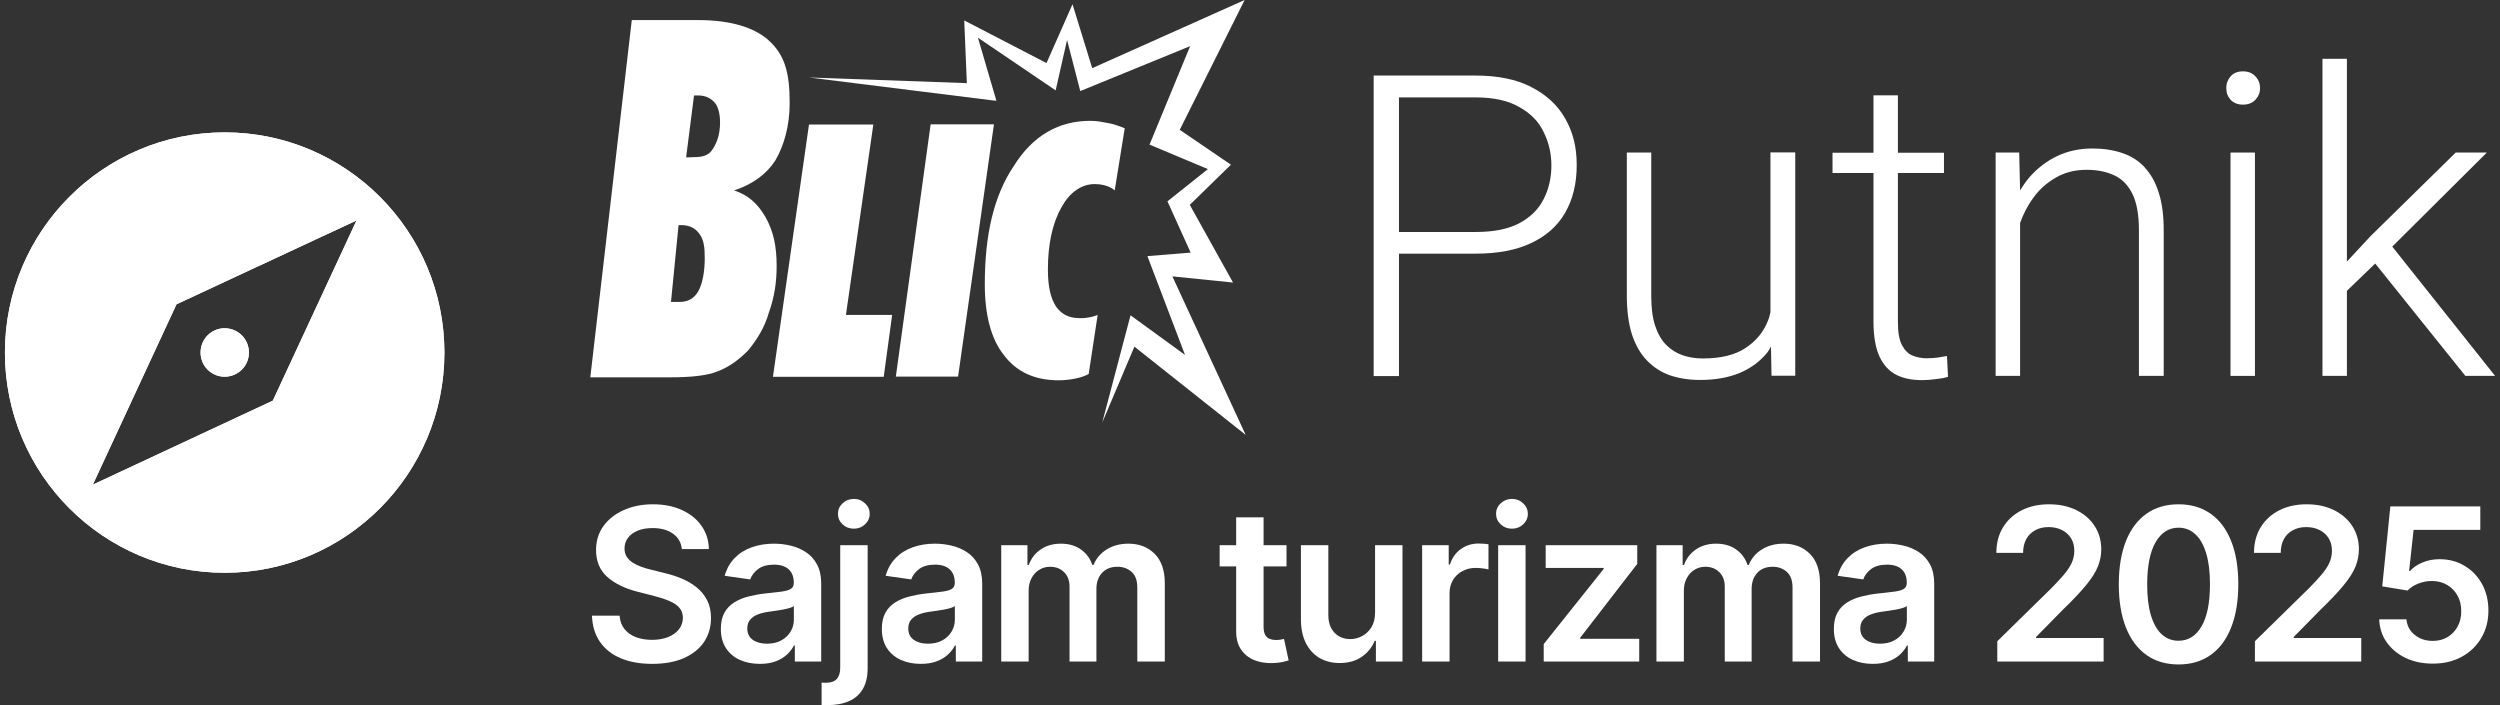 <svg width="156" height="44" viewBox="0 0 156 44" fill="none" xmlns="http://www.w3.org/2000/svg">
<rect x="0" y="0" width="156" height="44" fill="#333333" stroke="none"/>
<path d="M12.516 22C12.516 21.154 13.185 20.483 14.018 20.483C14.852 20.483 15.532 21.154 15.532 22C15.532 22.846 14.852 23.506 14.018 23.506C13.185 23.506 12.516 22.835 12.516 22Z" fill="white"/>
<path d="M14.019 8.261C6.45 8.261 0.307 14.416 0.307 22C0.307 29.584 6.45 35.74 14.019 35.74C21.588 35.74 27.731 29.584 27.731 22C27.731 14.416 21.588 8.261 14.019 8.261ZM17.025 25.001L5.792 30.244L11.013 18.988L22.247 13.756L17.025 25.001Z" fill="white"/>
<path d="M15.532 22C15.532 22.835 14.852 23.506 14.018 23.506C13.185 23.506 12.516 22.835 12.516 22C12.516 21.165 13.185 20.483 14.018 20.483C14.852 20.483 15.532 21.154 15.532 22Z" fill="white"/>
<path d="M14.019 8.261C6.45 8.261 0.307 14.416 0.307 22C0.307 29.584 6.45 35.74 14.019 35.74C21.588 35.74 27.731 29.584 27.731 22C27.731 14.416 21.588 8.261 14.019 8.261ZM17.025 25.001L5.792 30.244L11.013 18.988L22.247 13.756L17.025 25.001Z" fill="white"/>
<path d="M151.804 41.41C151.174 41.41 150.61 41.292 150.112 41.056C149.614 40.816 149.219 40.489 148.926 40.073C148.636 39.657 148.482 39.181 148.463 38.646H150.164C150.196 39.043 150.367 39.367 150.679 39.619C150.991 39.868 151.366 39.993 151.804 39.993C152.147 39.993 152.453 39.914 152.721 39.756C152.988 39.599 153.199 39.38 153.354 39.1C153.508 38.819 153.584 38.499 153.581 38.14C153.584 37.775 153.507 37.45 153.349 37.167C153.192 36.883 152.976 36.661 152.702 36.501C152.428 36.337 152.113 36.255 151.757 36.255C151.467 36.252 151.182 36.305 150.901 36.416C150.621 36.526 150.399 36.671 150.235 36.85L148.652 36.59L149.158 31.6H154.771V33.065H150.608L150.329 35.631H150.386C150.566 35.42 150.819 35.245 151.147 35.106C151.475 34.965 151.834 34.894 152.224 34.894C152.81 34.894 153.333 35.032 153.793 35.31C154.253 35.584 154.615 35.962 154.88 36.444C155.145 36.926 155.277 37.477 155.277 38.098C155.277 38.737 155.129 39.307 154.833 39.808C154.54 40.306 154.132 40.698 153.609 40.985C153.089 41.269 152.487 41.41 151.804 41.41Z" fill="white"/>
<path d="M140.707 41.278V40.012L144.067 36.718C144.388 36.394 144.656 36.105 144.87 35.853C145.084 35.601 145.245 35.357 145.352 35.121C145.459 34.885 145.513 34.633 145.513 34.365C145.513 34.059 145.444 33.798 145.305 33.58C145.166 33.36 144.976 33.19 144.733 33.07C144.491 32.95 144.215 32.89 143.906 32.89C143.588 32.89 143.309 32.956 143.07 33.089C142.83 33.218 142.645 33.402 142.512 33.642C142.383 33.881 142.318 34.166 142.318 34.497H140.65C140.65 33.883 140.791 33.349 141.071 32.895C141.351 32.441 141.737 32.09 142.229 31.841C142.723 31.593 143.29 31.468 143.93 31.468C144.579 31.468 145.149 31.589 145.641 31.832C146.132 32.075 146.513 32.407 146.784 32.829C147.058 33.251 147.195 33.733 147.195 34.275C147.195 34.637 147.126 34.993 146.987 35.343C146.849 35.693 146.605 36.08 146.255 36.505C145.908 36.931 145.422 37.446 144.795 38.051L143.127 39.747V39.813H147.342V41.278H140.707Z" fill="white"/>
<path d="M135.941 41.462C135.163 41.462 134.495 41.266 133.938 40.872C133.383 40.475 132.956 39.903 132.657 39.156C132.361 38.407 132.213 37.504 132.213 36.449C132.216 35.393 132.366 34.495 132.662 33.755C132.961 33.012 133.388 32.445 133.942 32.054C134.5 31.663 135.166 31.468 135.941 31.468C136.716 31.468 137.383 31.663 137.94 32.054C138.498 32.445 138.925 33.012 139.221 33.755C139.52 34.499 139.67 35.397 139.67 36.449C139.67 37.507 139.52 38.411 139.221 39.161C138.925 39.908 138.498 40.478 137.94 40.872C137.386 41.266 136.719 41.462 135.941 41.462ZM135.941 39.983C136.546 39.983 137.023 39.686 137.373 39.09C137.726 38.492 137.902 37.611 137.902 36.449C137.902 35.68 137.822 35.034 137.661 34.511C137.501 33.988 137.274 33.594 136.981 33.33C136.688 33.062 136.341 32.928 135.941 32.928C135.34 32.928 134.864 33.227 134.514 33.826C134.165 34.422 133.988 35.296 133.985 36.449C133.982 37.221 134.059 37.87 134.217 38.396C134.377 38.922 134.604 39.319 134.897 39.586C135.19 39.851 135.538 39.983 135.941 39.983Z" fill="white"/>
<path d="M124.631 41.278V40.012L127.991 36.718C128.312 36.394 128.58 36.105 128.794 35.853C129.008 35.601 129.169 35.357 129.276 35.121C129.383 34.885 129.437 34.633 129.437 34.365C129.437 34.059 129.367 33.798 129.229 33.58C129.09 33.36 128.9 33.19 128.657 33.07C128.414 32.95 128.139 32.89 127.83 32.89C127.512 32.89 127.233 32.956 126.994 33.089C126.754 33.218 126.568 33.402 126.436 33.642C126.307 33.881 126.242 34.166 126.242 34.497H124.574C124.574 33.883 124.714 33.349 124.995 32.895C125.275 32.441 125.661 32.09 126.153 31.841C126.647 31.593 127.214 31.468 127.854 31.468C128.503 31.468 129.073 31.589 129.564 31.832C130.056 32.075 130.437 32.407 130.708 32.829C130.982 33.251 131.119 33.733 131.119 34.275C131.119 34.637 131.05 34.993 130.911 35.343C130.772 35.693 130.528 36.08 130.179 36.505C129.832 36.931 129.345 37.446 128.718 38.051L127.05 39.747V39.813H131.266V41.278H124.631Z" fill="white"/>
<path d="M116.862 41.425C116.402 41.425 115.987 41.343 115.619 41.179C115.253 41.012 114.963 40.766 114.749 40.442C114.538 40.117 114.433 39.717 114.433 39.241C114.433 38.832 114.508 38.493 114.659 38.225C114.811 37.958 115.017 37.743 115.278 37.583C115.54 37.422 115.835 37.301 116.162 37.219C116.493 37.134 116.835 37.072 117.188 37.035C117.613 36.99 117.958 36.951 118.222 36.916C118.487 36.879 118.679 36.822 118.799 36.746C118.922 36.667 118.983 36.546 118.983 36.382V36.354C118.983 35.998 118.878 35.722 118.667 35.527C118.456 35.332 118.152 35.234 117.755 35.234C117.336 35.234 117.003 35.325 116.758 35.508C116.515 35.691 116.351 35.907 116.266 36.156L114.669 35.929C114.795 35.488 115.003 35.119 115.293 34.823C115.582 34.524 115.937 34.3 116.356 34.152C116.775 34.001 117.238 33.925 117.745 33.925C118.095 33.925 118.443 33.966 118.79 34.048C119.136 34.13 119.453 34.265 119.739 34.454C120.026 34.64 120.256 34.894 120.429 35.215C120.606 35.537 120.694 35.938 120.694 36.42V41.278H119.049V40.281H118.993C118.889 40.483 118.742 40.672 118.553 40.848C118.367 41.021 118.133 41.161 117.849 41.269C117.569 41.373 117.24 41.425 116.862 41.425ZM117.306 40.167C117.649 40.167 117.947 40.1 118.199 39.964C118.451 39.826 118.645 39.643 118.78 39.416C118.919 39.189 118.988 38.942 118.988 38.674V37.819C118.934 37.863 118.843 37.904 118.714 37.942C118.588 37.98 118.446 38.013 118.289 38.041C118.131 38.069 117.975 38.095 117.821 38.117C117.666 38.139 117.533 38.158 117.419 38.173C117.164 38.208 116.936 38.265 116.734 38.343C116.532 38.422 116.373 38.532 116.257 38.674C116.14 38.813 116.082 38.992 116.082 39.213C116.082 39.528 116.197 39.766 116.427 39.926C116.657 40.087 116.95 40.167 117.306 40.167Z" fill="white"/>
<path d="M103.362 41.278V34.02H104.997V35.253H105.082C105.234 34.837 105.484 34.513 105.834 34.28C106.183 34.043 106.601 33.925 107.086 33.925C107.577 33.925 107.992 34.045 108.329 34.284C108.669 34.521 108.908 34.843 109.047 35.253H109.123C109.283 34.85 109.554 34.529 109.935 34.289C110.32 34.047 110.775 33.925 111.301 33.925C111.969 33.925 112.514 34.136 112.936 34.558C113.358 34.98 113.569 35.596 113.569 36.406V41.278H111.854V36.671C111.854 36.22 111.734 35.891 111.495 35.683C111.255 35.472 110.962 35.366 110.616 35.366C110.203 35.366 109.88 35.496 109.647 35.754C109.417 36.009 109.302 36.342 109.302 36.751V41.278H107.625V36.6C107.625 36.225 107.511 35.926 107.284 35.702C107.061 35.478 106.768 35.366 106.406 35.366C106.16 35.366 105.936 35.429 105.735 35.556C105.533 35.678 105.372 35.853 105.253 36.08C105.133 36.304 105.073 36.565 105.073 36.864V41.278H103.362Z" fill="white"/>
<path d="M96.328 41.278V40.191L100.071 35.499V35.437H96.451V34.02H102.164V35.187L98.601 39.799V39.861H102.287V41.278H96.328Z" fill="white"/>
<path d="M93.485 41.278V34.02H95.195V41.278H93.485ZM94.345 32.99C94.074 32.99 93.841 32.9 93.645 32.72C93.45 32.538 93.353 32.319 93.353 32.063C93.353 31.805 93.45 31.586 93.645 31.407C93.841 31.224 94.074 31.132 94.345 31.132C94.619 31.132 94.852 31.224 95.044 31.407C95.24 31.586 95.337 31.805 95.337 32.063C95.337 32.319 95.24 32.538 95.044 32.72C94.852 32.9 94.619 32.99 94.345 32.99Z" fill="white"/>
<path d="M88.741 41.278V34.02H90.4V35.23H90.475C90.608 34.81 90.835 34.488 91.156 34.261C91.48 34.031 91.851 33.916 92.266 33.916C92.361 33.916 92.466 33.92 92.583 33.93C92.703 33.936 92.802 33.947 92.881 33.963V35.537C92.808 35.511 92.693 35.489 92.536 35.471C92.381 35.448 92.232 35.437 92.087 35.437C91.775 35.437 91.495 35.505 91.246 35.641C91 35.773 90.806 35.957 90.665 36.194C90.523 36.43 90.452 36.702 90.452 37.011V41.278H88.741Z" fill="white"/>
<path d="M85.804 38.225V34.02H87.515V41.278H85.856V39.988H85.78C85.617 40.395 85.347 40.727 84.972 40.985C84.601 41.243 84.142 41.373 83.597 41.373C83.121 41.373 82.701 41.267 82.335 41.056C81.973 40.842 81.69 40.532 81.485 40.125C81.28 39.716 81.178 39.221 81.178 38.641V34.02H82.888V38.377C82.888 38.837 83.014 39.202 83.266 39.473C83.518 39.744 83.849 39.879 84.259 39.879C84.511 39.879 84.755 39.818 84.991 39.695C85.228 39.572 85.421 39.389 85.572 39.147C85.727 38.901 85.804 38.594 85.804 38.225Z" fill="white"/>
<path d="M80.279 34.02V35.343H76.106V34.02H80.279ZM77.137 32.281H78.847V39.095C78.847 39.325 78.882 39.501 78.951 39.624C79.024 39.744 79.118 39.826 79.235 39.87C79.351 39.914 79.48 39.936 79.622 39.936C79.729 39.936 79.827 39.928 79.915 39.912C80.007 39.897 80.076 39.883 80.123 39.87L80.411 41.207C80.32 41.239 80.189 41.273 80.019 41.311C79.852 41.349 79.647 41.371 79.405 41.377C78.976 41.39 78.591 41.325 78.247 41.184C77.904 41.039 77.631 40.815 77.43 40.513C77.231 40.21 77.133 39.832 77.137 39.379V32.281Z" fill="white"/>
<path d="M62.477 41.278V34.02H64.112V35.253H64.197C64.348 34.837 64.598 34.513 64.948 34.28C65.298 34.043 65.715 33.925 66.2 33.925C66.692 33.925 67.106 34.045 67.443 34.284C67.783 34.521 68.023 34.843 68.161 35.253H68.237C68.398 34.85 68.668 34.529 69.05 34.289C69.434 34.047 69.889 33.925 70.415 33.925C71.083 33.925 71.628 34.136 72.05 34.558C72.473 34.98 72.684 35.596 72.684 36.406V41.278H70.968V36.671C70.968 36.22 70.849 35.891 70.609 35.683C70.37 35.472 70.077 35.366 69.73 35.366C69.317 35.366 68.995 35.496 68.761 35.754C68.531 36.009 68.416 36.342 68.416 36.751V41.278H66.739V36.6C66.739 36.225 66.626 35.926 66.399 35.702C66.175 35.478 65.882 35.366 65.52 35.366C65.274 35.366 65.05 35.429 64.849 35.556C64.647 35.678 64.487 35.853 64.367 36.08C64.247 36.304 64.187 36.565 64.187 36.864V41.278H62.477Z" fill="white"/>
<path d="M57.456 41.425C56.996 41.425 56.582 41.343 56.213 41.179C55.848 41.012 55.558 40.766 55.344 40.442C55.133 40.117 55.027 39.717 55.027 39.241C55.027 38.832 55.103 38.493 55.254 38.225C55.405 37.958 55.612 37.743 55.873 37.583C56.135 37.422 56.429 37.301 56.757 37.219C57.088 37.134 57.429 37.072 57.782 37.035C58.208 36.99 58.553 36.951 58.817 36.916C59.082 36.879 59.274 36.822 59.394 36.746C59.517 36.667 59.578 36.546 59.578 36.382V36.354C59.578 35.998 59.472 35.722 59.261 35.527C59.05 35.332 58.746 35.234 58.349 35.234C57.93 35.234 57.598 35.325 57.352 35.508C57.11 35.691 56.946 35.907 56.861 36.156L55.264 35.929C55.39 35.488 55.598 35.119 55.887 34.823C56.177 34.524 56.532 34.3 56.951 34.152C57.37 34.001 57.833 33.925 58.34 33.925C58.69 33.925 59.038 33.966 59.384 34.048C59.731 34.13 60.047 34.265 60.334 34.454C60.621 34.64 60.851 34.894 61.024 35.215C61.2 35.537 61.289 35.938 61.289 36.42V41.278H59.644V40.281H59.587C59.483 40.483 59.337 40.672 59.148 40.848C58.962 41.021 58.727 41.161 58.444 41.269C58.163 41.373 57.834 41.425 57.456 41.425ZM57.9 40.167C58.244 40.167 58.541 40.1 58.794 39.964C59.046 39.826 59.239 39.643 59.375 39.416C59.513 39.189 59.583 38.942 59.583 38.674V37.819C59.529 37.863 59.438 37.904 59.309 37.942C59.183 37.98 59.041 38.013 58.883 38.041C58.726 38.069 58.57 38.095 58.416 38.117C58.261 38.139 58.127 38.158 58.014 38.173C57.759 38.208 57.53 38.265 57.329 38.343C57.127 38.422 56.968 38.532 56.851 38.674C56.735 38.813 56.676 38.992 56.676 39.213C56.676 39.528 56.791 39.766 57.022 39.926C57.252 40.087 57.544 40.167 57.9 40.167Z" fill="white"/>
<path d="M52.43 34.02H54.141V41.694C54.141 42.217 54.041 42.648 53.843 42.989C53.645 43.329 53.358 43.583 52.983 43.749C52.608 43.916 52.153 44 51.617 44C51.554 44 51.496 43.998 51.442 43.995C51.389 43.995 51.331 43.994 51.268 43.99V42.596C51.315 42.6 51.357 42.601 51.395 42.601C51.433 42.604 51.472 42.606 51.513 42.606C51.841 42.606 52.076 42.526 52.217 42.365C52.359 42.207 52.43 41.976 52.43 41.67V34.02ZM53.281 32.99C53.007 32.99 52.772 32.9 52.577 32.72C52.384 32.538 52.288 32.319 52.288 32.063C52.288 31.805 52.384 31.586 52.577 31.407C52.772 31.224 53.007 31.132 53.281 31.132C53.552 31.132 53.783 31.224 53.975 31.407C54.171 31.586 54.268 31.805 54.268 32.063C54.268 32.319 54.171 32.538 53.975 32.72C53.783 32.9 53.552 32.99 53.281 32.99Z" fill="white"/>
<path d="M47.41 41.425C46.95 41.425 46.536 41.343 46.167 41.179C45.802 41.012 45.512 40.766 45.298 40.442C45.087 40.117 44.981 39.717 44.981 39.241C44.981 38.832 45.057 38.493 45.208 38.225C45.359 37.958 45.566 37.743 45.827 37.583C46.089 37.422 46.383 37.301 46.711 37.219C47.042 37.134 47.384 37.072 47.736 37.035C48.162 36.99 48.507 36.951 48.771 36.916C49.036 36.879 49.228 36.822 49.348 36.746C49.471 36.667 49.532 36.546 49.532 36.382V36.354C49.532 35.998 49.427 35.722 49.215 35.527C49.004 35.332 48.7 35.234 48.303 35.234C47.885 35.234 47.552 35.325 47.306 35.508C47.064 35.691 46.9 35.907 46.815 36.156L45.218 35.929C45.344 35.488 45.552 35.119 45.842 34.823C46.131 34.524 46.486 34.3 46.905 34.152C47.324 34.001 47.787 33.925 48.294 33.925C48.644 33.925 48.992 33.966 49.338 34.048C49.685 34.13 50.002 34.265 50.288 34.454C50.575 34.64 50.805 34.894 50.978 35.215C51.154 35.537 51.243 35.938 51.243 36.42V41.278H49.598V40.281H49.541C49.438 40.483 49.291 40.672 49.102 40.848C48.916 41.021 48.681 41.161 48.398 41.269C48.118 41.373 47.788 41.425 47.41 41.425ZM47.855 40.167C48.198 40.167 48.496 40.1 48.748 39.964C49 39.826 49.193 39.643 49.329 39.416C49.468 39.189 49.537 38.942 49.537 38.674V37.819C49.483 37.863 49.392 37.904 49.263 37.942C49.137 37.98 48.995 38.013 48.837 38.041C48.68 38.069 48.524 38.095 48.37 38.117C48.215 38.139 48.081 38.158 47.968 38.173C47.713 38.208 47.484 38.265 47.283 38.343C47.081 38.422 46.922 38.532 46.806 38.674C46.689 38.813 46.631 38.992 46.631 39.213C46.631 39.528 46.746 39.766 46.976 39.926C47.206 40.087 47.499 40.167 47.855 40.167Z" fill="white"/>
<path d="M42.547 34.261C42.503 33.848 42.317 33.527 41.989 33.297C41.665 33.067 41.242 32.952 40.723 32.952C40.357 32.952 40.044 33.007 39.782 33.117C39.521 33.227 39.321 33.377 39.182 33.566C39.044 33.755 38.973 33.971 38.969 34.214C38.969 34.415 39.015 34.59 39.106 34.738C39.201 34.886 39.329 35.012 39.489 35.116C39.65 35.217 39.828 35.302 40.023 35.371C40.219 35.441 40.416 35.499 40.614 35.546L41.521 35.773C41.887 35.858 42.238 35.973 42.575 36.118C42.915 36.263 43.219 36.446 43.487 36.666C43.758 36.887 43.972 37.153 44.13 37.465C44.287 37.777 44.366 38.142 44.366 38.561C44.366 39.128 44.221 39.627 43.931 40.059C43.641 40.487 43.222 40.823 42.674 41.066C42.129 41.305 41.469 41.425 40.694 41.425C39.941 41.425 39.288 41.308 38.733 41.075C38.182 40.842 37.75 40.502 37.438 40.054C37.13 39.607 36.963 39.062 36.938 38.419H38.662C38.688 38.756 38.791 39.037 38.974 39.26C39.157 39.484 39.395 39.651 39.688 39.761C39.984 39.871 40.315 39.927 40.68 39.927C41.061 39.927 41.395 39.87 41.682 39.757C41.972 39.64 42.199 39.479 42.362 39.275C42.526 39.067 42.61 38.824 42.613 38.547C42.61 38.295 42.536 38.087 42.391 37.923C42.246 37.756 42.043 37.617 41.781 37.507C41.523 37.394 41.22 37.293 40.874 37.205L39.773 36.921C38.976 36.717 38.346 36.406 37.883 35.99C37.423 35.571 37.193 35.015 37.193 34.322C37.193 33.752 37.347 33.253 37.656 32.824C37.968 32.396 38.391 32.063 38.927 31.827C39.462 31.588 40.069 31.468 40.746 31.468C41.433 31.468 42.035 31.588 42.551 31.827C43.071 32.063 43.479 32.393 43.775 32.815C44.071 33.234 44.224 33.716 44.234 34.261H42.547Z" fill="white"/>
<path d="M95.535 5.419C94.602 4.946 93.451 4.715 92.079 4.715H85.717V23.467H87.296V15.828H92.079C93.462 15.828 94.613 15.608 95.546 15.168C96.478 14.729 97.191 14.102 97.663 13.278C98.146 12.443 98.387 11.453 98.387 10.299C98.387 9.145 98.146 8.233 97.663 7.386C97.18 6.54 96.467 5.892 95.524 5.419H95.535ZM96.314 12.443C95.996 13.069 95.491 13.564 94.789 13.937C94.098 14.3 93.187 14.476 92.079 14.476H87.296V6.078H92.079C93.198 6.078 94.098 6.276 94.789 6.672C95.491 7.057 96.007 7.573 96.314 8.222C96.643 8.87 96.807 9.574 96.807 10.332C96.807 11.091 96.643 11.816 96.314 12.443Z" fill="white"/>
<path d="M120.909 22.313C120.7 22.335 120.47 22.357 120.239 22.357C119.921 22.357 119.625 22.302 119.351 22.192C119.077 22.082 118.857 21.862 118.682 21.533C118.506 21.203 118.429 20.719 118.429 20.082V10.794H121.304V9.53H118.429V5.947H116.905V9.53H114.349V10.794H116.905V20.071C116.905 20.994 117.036 21.73 117.289 22.269C117.541 22.797 117.903 23.181 118.353 23.401C118.802 23.621 119.329 23.72 119.921 23.72C120.218 23.72 120.525 23.698 120.821 23.654C121.117 23.621 121.369 23.577 121.556 23.511L121.49 22.214C121.315 22.247 121.128 22.28 120.909 22.313Z" fill="white"/>
<path d="M110.476 19.488C110.432 19.653 110.399 19.829 110.333 19.983C110.059 20.697 109.598 21.269 108.929 21.709C108.282 22.148 107.383 22.368 106.253 22.368C105.803 22.368 105.386 22.302 105.002 22.17C104.618 22.038 104.278 21.829 103.971 21.522C103.675 21.225 103.444 20.818 103.28 20.324C103.115 19.829 103.038 19.202 103.038 18.455V9.519H101.514V18.433C101.514 19.389 101.623 20.203 101.832 20.862C102.051 21.533 102.369 22.082 102.775 22.5C103.181 22.918 103.653 23.225 104.212 23.423C104.783 23.61 105.397 23.709 106.077 23.709C107.053 23.709 107.887 23.555 108.589 23.258C109.28 22.962 109.851 22.533 110.29 21.983C110.377 21.873 110.432 21.753 110.509 21.632L110.542 23.445H112.023V9.508H110.476V19.466V19.488Z" fill="white"/>
<path d="M133.842 10.453C133.458 10.035 132.986 9.739 132.438 9.552C131.889 9.365 131.264 9.266 130.573 9.266C129.772 9.266 129.048 9.42 128.39 9.728C127.742 10.035 127.172 10.464 126.678 11.014C126.448 11.277 126.24 11.574 126.053 11.882L125.998 9.519H124.528V23.456H126.053V13.915C126.251 13.355 126.525 12.827 126.876 12.344C127.249 11.827 127.721 11.409 128.269 11.091C128.829 10.761 129.476 10.596 130.211 10.596C130.88 10.596 131.461 10.717 131.944 10.948C132.438 11.178 132.811 11.574 133.074 12.124C133.337 12.662 133.469 13.421 133.469 14.377V23.456H135.016V14.388C135.016 13.465 134.917 12.673 134.708 12.036C134.511 11.387 134.215 10.86 133.831 10.453H133.842Z" fill="white"/>
<path d="M139.963 4.452C139.634 4.452 139.382 4.551 139.195 4.759C139.02 4.957 138.921 5.199 138.921 5.496C138.921 5.793 139.009 6.023 139.195 6.232C139.382 6.43 139.645 6.529 139.963 6.529C140.281 6.529 140.544 6.43 140.731 6.232C140.928 6.023 141.027 5.782 141.027 5.496C141.027 5.21 140.928 4.957 140.731 4.759C140.544 4.551 140.281 4.452 139.963 4.452Z" fill="white"/>
<path d="M153.84 23.456H155.694L149.277 15.388L155.179 9.519H153.237L147.906 14.751L146.447 16.323V3.671H144.922V23.456H146.447V18.147L148.213 16.444L153.84 23.456Z" fill="white"/>
<path d="M140.708 9.519H139.184V23.456H140.708V9.519Z" fill="white"/>
<path d="M73.156 17.246L76.941 17.631L74.242 12.783L76.809 10.277L73.617 8.101L77.665 0L68.154 4.254L66.925 0.264L65.302 3.935L60.168 1.275L60.332 5.188L50.492 4.836L61.945 6.265L62.175 6.287L61.023 2.352L65.872 5.639L66.585 2.495L67.408 5.683L74.264 2.88L71.73 9.024L75.372 10.552L72.849 12.563L74.297 15.762L71.598 15.982L73.946 22.148L70.545 19.675L68.779 26.369L70.787 21.631L77.731 27.138L73.156 17.246Z" fill="white"/>
<path d="M54.496 7.771H50.481L48.232 23.511H55.144L55.67 19.653H52.785L54.496 7.771Z" fill="white"/>
<path d="M58.072 7.76L55.9 23.5H59.784L62.022 7.76H58.072Z" fill="white"/>
<path d="M67.353 19.851C66.673 19.851 66.223 19.587 65.894 19.125C65.554 18.598 65.389 17.872 65.389 16.817C65.389 15.234 65.675 13.926 66.234 12.937C66.739 12.014 67.474 11.486 68.318 11.486C69.163 11.486 69.558 11.882 69.558 11.882L70.183 8.002C69.843 7.87 69.503 7.738 69.108 7.672C68.768 7.606 68.428 7.54 68.033 7.54C66.058 7.54 64.435 8.464 63.25 10.376C62.011 12.223 61.451 14.652 61.451 17.741C61.451 19.653 61.846 21.159 62.636 22.148C63.426 23.203 64.556 23.731 66.07 23.731C66.464 23.731 66.837 23.676 67.112 23.621C67.386 23.566 67.704 23.467 67.934 23.335L68.494 19.653C68.307 19.719 68.252 19.752 67.945 19.807C67.638 19.862 67.528 19.851 67.364 19.851H67.353Z" fill="white"/>
<path d="M47.783 13.575C47.3 12.728 46.697 12.168 45.808 11.882C46.96 11.508 47.849 10.849 48.386 10.002C48.935 9.057 49.275 7.837 49.275 6.43C49.275 4.638 49.023 3.44 47.915 2.473C47.037 1.715 45.6 1.253 43.571 1.253H39.424L36.835 23.544H41.87C43.088 23.544 44.108 23.445 44.788 23.17C45.534 22.885 46.148 22.412 46.697 21.851C47.234 21.192 47.717 20.433 47.98 19.499C48.321 18.554 48.463 17.62 48.463 16.586C48.463 15.355 48.255 14.421 47.783 13.575ZM43.571 18.18C43.296 18.653 42.89 18.84 42.408 18.84H41.87L42.342 14.047H42.484C43.022 14.047 43.373 14.223 43.647 14.597C43.932 14.993 43.976 15.454 43.976 16.114C43.976 16.96 43.834 17.707 43.571 18.18ZM44.514 9.244C44.24 9.717 43.834 9.805 43.296 9.805C43.154 9.805 43.088 9.816 43.022 9.816H42.814L43.307 5.957H43.571C44.042 5.957 44.371 6.144 44.602 6.408C44.843 6.694 44.942 7.178 44.931 7.749C44.909 8.398 44.755 8.848 44.514 9.244Z" fill="white"/>
</svg>
